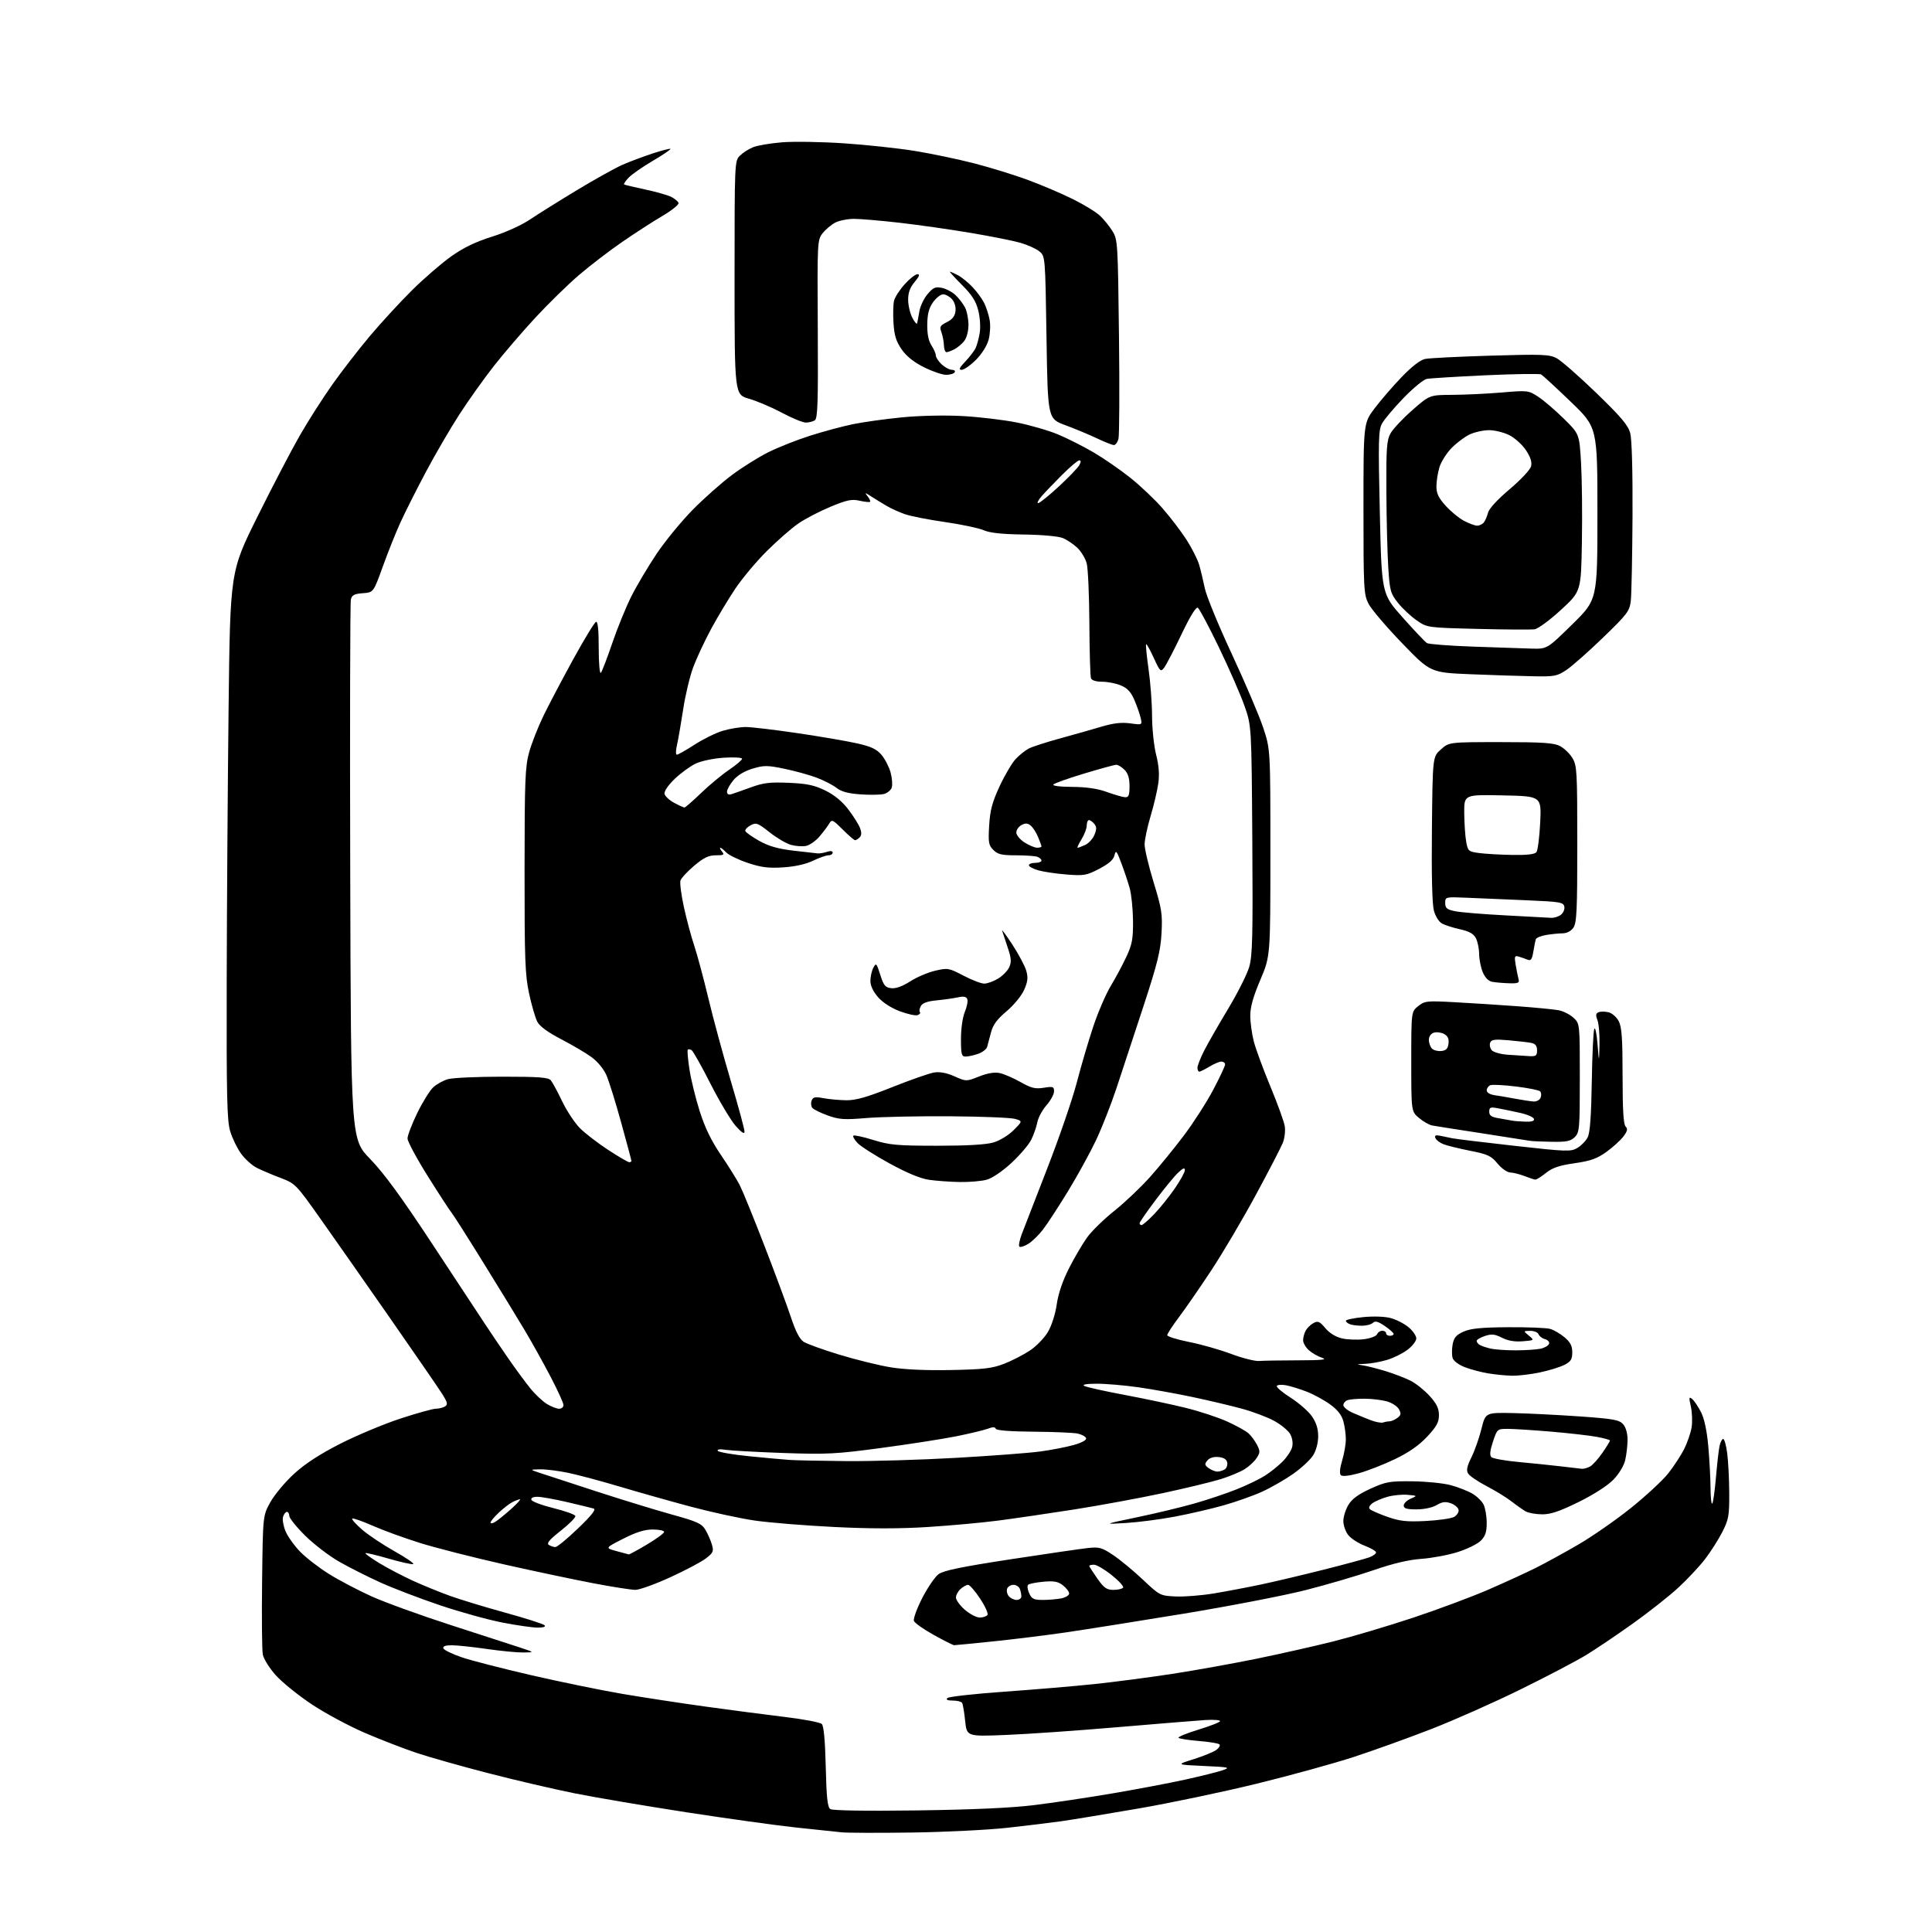 <?xml version="1.0" encoding="UTF-8" standalone="no"?>
<svg 
  version="1.1" 
  xmlns="http://www.w3.org/2000/svg" 
  xmlns:xlink="http://www.w3.org/1999/xlink" 
  xmlns:svg="http://www.w3.org/2000/svg"
  xmlns:rdf="http://www.w3.org/1999/02/22-rdf-syntax-ns#"
  xmlns:cc="http://creativecommons.org/ns#"
  xmlns:dc="http://purl.org/dc/elements/1.1/"
  viewBox="0 0 768 768"
  width="768"
  height="768"
>
<style>svg {background-color: white; }</style>"
<path stroke="none" fill="black" fill-rule="evenodd" d="M362.50,728.46C349.30,728.64 336.70,728.61 334.50,728.37C332.30,728.14 324.20,727.28 316.50,726.47C308.80,725.65 289.23,722.93 273.00,720.43C256.77,717.93 236.75,714.54 228.50,712.89C220.25,711.24 204.72,707.62 194.00,704.84C183.28,702.07 170.45,698.44 165.51,696.78C160.57,695.13 151.36,691.56 145.05,688.85C138.74,686.14 129.23,681.03 123.90,677.48C118.58,673.94 112.16,668.75 109.64,665.95C107.10,663.12 104.80,659.44 104.47,657.68C104.14,655.93 104.01,642.80 104.19,628.50C104.50,602.50 104.50,602.50 107.47,597.14C109.10,594.19 113.33,589.13 116.85,585.90C121.23,581.88 127.04,578.10 135.19,573.94C141.76,570.60 152.51,566.09 159.09,563.93C165.67,561.77 172.06,559.99 173.28,559.98C174.50,559.98 176.15,559.56 176.94,559.06C178.14,558.30 177.88,557.38 175.44,553.59C173.82,551.09 164.62,537.73 155.00,523.91C145.38,510.10 133.00,492.43 127.50,484.65C117.65,470.72 117.41,470.48 111.50,468.23C108.20,466.98 103.96,465.18 102.08,464.23C100.19,463.28 97.38,460.74 95.82,458.59C94.26,456.43 92.31,452.41 91.49,449.65C90.24,445.45 90.02,435.76 90.12,390.07C90.19,360.06 90.52,311.14 90.87,281.36C91.50,227.21 91.50,227.21 102.35,205.36C108.32,193.34 115.92,178.78 119.24,173.00C122.56,167.22 128.36,158.15 132.12,152.84C135.88,147.53 142.59,138.86 147.03,133.58C151.48,128.30 159.02,120.10 163.80,115.36C168.59,110.63 175.62,104.55 179.44,101.85C184.30,98.42 189.16,96.08 195.61,94.07C200.98,92.39 207.28,89.54 210.67,87.26C213.88,85.10 222.31,79.83 229.41,75.54C236.51,71.26 244.61,66.75 247.41,65.52C250.21,64.29 255.57,62.28 259.31,61.04C263.06,59.81 266.30,58.97 266.52,59.18C266.73,59.40 263.56,61.54 259.47,63.95C255.38,66.36 251.05,69.38 249.85,70.66C248.64,71.94 247.85,73.14 248.08,73.32C248.31,73.49 252.00,74.38 256.27,75.28C260.55,76.18 265.24,77.50 266.70,78.21C268.16,78.92 269.52,80.03 269.73,80.67C269.94,81.32 267.05,83.65 263.31,85.85C259.56,88.05 252.37,92.70 247.32,96.18C242.27,99.65 234.50,105.61 230.07,109.41C225.63,113.22 217.81,120.87 212.69,126.41C207.57,131.96 200.20,140.55 196.31,145.50C192.43,150.45 186.29,159.07 182.67,164.65C179.05,170.24 173.02,180.59 169.27,187.65C165.51,194.72 160.96,203.77 159.14,207.76C157.32,211.75 154.18,219.63 152.15,225.26C148.46,235.50 148.46,235.50 144.23,235.81C140.85,236.05 139.90,236.55 139.47,238.31C139.18,239.51 139.06,288.28 139.22,346.67C139.50,452.84 139.50,452.84 147.11,460.67C152.56,466.29 159.46,475.70 171.51,494.00C180.74,508.02 190.23,522.42 192.59,526.00C194.94,529.58 199.21,535.88 202.06,540.00C204.91,544.12 208.84,549.46 210.78,551.86C212.72,554.26 215.71,557.07 217.41,558.11C219.11,559.14 221.29,559.99 222.25,560.00C223.21,560.00 224.00,559.35 224.00,558.55C224.00,557.75 221.70,552.69 218.88,547.30C216.06,541.91 211.48,533.67 208.70,529.00C205.92,524.33 198.49,512.17 192.18,502.00C185.88,491.82 180.16,482.82 179.46,482.00C178.76,481.18 174.54,474.70 170.09,467.61C165.64,460.52 162.00,453.75 162.00,452.56C162.00,451.37 163.74,446.82 165.87,442.45C168.00,438.08 170.85,433.48 172.21,432.23C173.57,430.98 176.21,429.51 178.08,428.98C179.96,428.44 189.65,428.00 199.62,428.00C214.26,428.00 217.99,428.28 218.96,429.45C219.63,430.25 221.66,434.02 223.48,437.81C225.30,441.61 228.48,446.41 230.55,448.48C232.62,450.55 237.67,454.44 241.78,457.12C245.89,459.80 249.65,462.00 250.13,462.00C250.61,462.00 251.00,461.77 251.00,461.50C251.00,461.22 249.17,454.36 246.93,446.25C244.70,438.14 242.04,429.62 241.02,427.32C239.95,424.89 237.47,421.91 235.10,420.19C232.86,418.56 227.42,415.36 223.01,413.07C217.72,410.31 214.51,407.96 213.57,406.13C212.78,404.60 211.32,399.56 210.32,394.93C208.73,387.55 208.50,381.44 208.52,346.00C208.54,310.04 208.75,304.77 210.35,299.00C211.35,295.43 213.91,288.90 216.05,284.50C218.19,280.10 223.52,269.99 227.89,262.03C232.26,254.07 236.33,247.39 236.92,247.19C237.65,246.95 238.00,250.34 238.00,257.62C238.00,263.60 238.38,267.98 238.85,267.45C239.32,266.93 241.36,261.61 243.39,255.64C245.42,249.67 248.83,241.32 250.95,237.09C253.08,232.86 257.59,225.27 260.96,220.22C264.34,215.17 270.79,207.30 275.30,202.71C279.81,198.12 286.88,191.86 291.00,188.79C295.12,185.72 301.65,181.64 305.50,179.73C309.35,177.81 316.77,174.88 322.00,173.21C327.23,171.54 334.88,169.48 339.00,168.63C343.12,167.78 351.90,166.56 358.50,165.91C365.53,165.22 375.47,165.00 382.50,165.38C389.10,165.73 398.85,166.89 404.17,167.94C409.50,169.00 416.92,171.15 420.67,172.73C424.43,174.31 430.75,177.51 434.71,179.83C438.68,182.15 445.21,186.65 449.22,189.84C453.23,193.03 459.04,198.53 462.13,202.07C465.23,205.61 469.51,211.23 471.66,214.56C473.80,217.89 476.07,222.39 476.70,224.56C477.33,226.73 478.33,230.93 478.94,233.89C479.54,236.86 484.34,248.54 489.61,259.86C494.87,271.17 500.49,284.33 502.09,289.11C505.00,297.80 505.00,297.80 505.00,338.95C505.00,380.10 505.00,380.10 501.00,389.50C498.18,396.13 497.00,400.32 497.00,403.74C497.00,406.40 497.64,411.04 498.42,414.04C499.20,417.04 502.18,425.12 505.04,432.00C507.90,438.88 510.46,445.97 510.73,447.77C511.00,449.57 510.65,452.50 509.95,454.27C509.24,456.05 504.41,465.38 499.21,475.00C494.01,484.62 486.04,498.12 481.50,505.00C476.96,511.88 471.16,520.26 468.62,523.64C466.08,527.01 464.00,530.21 464.00,530.75C464.00,531.29 467.90,532.50 472.66,533.45C477.43,534.39 484.97,536.53 489.41,538.21C493.86,539.88 498.85,541.14 500.50,541.01C502.15,540.88 509.12,540.76 516.00,540.75C525.61,540.73 527.81,540.49 525.50,539.73C523.85,539.19 521.49,537.82 520.25,536.70C519.01,535.57 518.00,533.80 518.00,532.76C518.00,531.72 518.46,530.01 519.02,528.96C519.59,527.91 520.98,526.55 522.13,525.93C523.91,524.98 524.58,525.27 526.85,527.97C528.52,529.95 530.98,531.46 533.50,532.04C535.70,532.54 539.61,532.68 542.19,532.36C544.79,532.03 547.12,531.14 547.41,530.38C547.70,529.62 548.63,529.00 549.47,529.00C550.31,529.00 551.00,529.45 551.00,530.00C551.00,530.55 551.67,531.00 552.50,531.00C553.33,531.00 554.00,530.66 553.99,530.25C553.99,529.84 552.40,528.42 550.45,527.09C547.77,525.27 546.63,524.97 545.76,525.84C545.12,526.48 543.15,527.00 541.38,527.00C539.61,527.00 537.45,526.73 536.58,526.39C535.71,526.06 535.00,525.44 535.00,525.02C535.00,524.60 538.12,523.95 541.94,523.57C546.07,523.17 550.51,523.33 552.89,523.97C555.10,524.57 558.28,526.21 559.95,527.62C561.63,529.02 563.00,531.01 563.00,532.04C563.00,533.06 561.45,535.08 559.55,536.53C557.64,537.98 553.97,539.81 551.39,540.58C548.80,541.36 544.84,542.07 542.59,542.15C539.24,542.27 539.04,542.37 541.50,542.71C543.15,542.94 547.29,543.98 550.69,545.01C554.09,546.05 558.62,547.79 560.76,548.88C562.89,549.96 566.29,552.69 568.32,554.93C571.10,558.01 572.00,559.87 572.00,562.55C572.00,565.38 571.07,567.08 567.30,571.11C564.08,574.55 560.06,577.36 554.55,580.01C550.12,582.14 543.67,584.67 540.22,585.62C536.29,586.70 533.59,586.99 533.00,586.40C532.41,585.81 532.61,583.63 533.53,580.57C534.34,577.88 535.00,574.07 534.99,572.09C534.99,570.12 534.54,566.89 533.99,564.92C533.31,562.45 531.65,560.37 528.65,558.21C526.25,556.49 522.09,554.23 519.40,553.19C516.70,552.15 513.05,551.02 511.29,550.68C509.52,550.34 507.84,550.45 507.55,550.92C507.26,551.39 509.72,553.49 513.02,555.59C516.32,557.69 520.14,561.03 521.51,563.01C523.23,565.49 524.00,567.95 524.00,570.94C524.00,573.51 523.19,576.57 522.01,578.48C520.92,580.24 517.32,583.59 514.02,585.91C510.71,588.22 505.16,591.41 501.67,592.99C498.19,594.58 491.32,597.00 486.42,598.39C481.51,599.78 472.77,601.80 467.00,602.89C461.23,603.98 452.45,605.12 447.50,605.42C438.50,605.96 438.50,605.96 452.08,603.12C459.55,601.56 469.87,599.08 475.01,597.60C480.15,596.13 487.62,593.62 491.60,592.02C495.59,590.43 500.60,588.01 502.75,586.66C504.89,585.30 508.08,582.77 509.83,581.02C511.57,579.27 513.29,576.67 513.65,575.24C514.05,573.68 513.73,571.61 512.87,570.07C512.08,568.66 509.20,566.28 506.47,564.80C503.74,563.31 497.90,561.12 493.50,559.93C489.10,558.74 480.33,556.67 474.00,555.33C467.68,553.99 458.00,552.25 452.50,551.46C447.00,550.68 439.57,550.04 436.00,550.05C431.87,550.06 430.05,550.37 431.00,550.92C431.82,551.39 439.02,553.00 447.00,554.49C454.98,555.99 465.95,558.31 471.39,559.66C476.82,561.00 484.23,563.44 487.84,565.08C491.45,566.72 495.26,568.83 496.31,569.78C497.35,570.72 498.86,572.77 499.67,574.32C500.97,576.84 500.95,577.43 499.51,579.62C498.62,580.98 496.45,582.98 494.70,584.06C492.94,585.15 488.68,586.91 485.24,587.99C481.80,589.06 471.50,591.55 462.35,593.52C453.20,595.48 437.34,598.41 427.11,600.02C416.87,601.62 403.22,603.62 396.77,604.46C390.31,605.30 377.73,606.45 368.80,607.01C357.62,607.72 346.03,607.72 331.54,607.00C319.97,606.43 305.77,605.27 300.00,604.44C294.23,603.60 282.75,601.11 274.50,598.90C266.25,596.69 253.57,593.11 246.32,590.94C239.07,588.78 229.93,586.33 226.01,585.50C222.08,584.68 216.99,584.04 214.68,584.08C210.50,584.16 210.50,584.16 215.00,585.64C217.47,586.45 227.60,589.76 237.50,592.99C247.40,596.21 260.73,600.29 267.11,602.06C277.27,604.87 278.94,605.64 280.45,608.18C281.39,609.78 282.55,612.42 283.01,614.05C283.77,616.68 283.50,617.28 280.54,619.54C278.71,620.93 272.33,624.30 266.36,627.03C260.39,629.75 254.19,631.99 252.60,631.99C251.00,632.00 243.57,630.84 236.10,629.42C228.62,628.00 212.60,624.62 200.50,621.90C188.40,619.17 173.38,615.35 167.12,613.40C160.86,611.45 152.32,608.34 148.14,606.50C143.95,604.65 140.30,603.38 140.01,603.67C139.73,603.96 141.52,605.95 143.99,608.09C146.46,610.23 152.27,614.10 156.89,616.69C161.51,619.28 164.82,621.56 164.24,621.75C163.66,621.95 159.24,620.96 154.42,619.56C149.60,618.16 145.48,617.19 145.27,617.40C145.06,617.61 147.56,619.41 150.84,621.40C154.12,623.39 160.12,626.53 164.17,628.38C168.23,630.23 174.86,632.94 178.90,634.39C182.94,635.85 192.82,638.85 200.87,641.07C208.91,643.28 215.92,645.52 216.44,646.04C217.05,646.65 216.07,647.00 213.75,647.00C211.74,647.00 205.46,646.11 199.80,645.01C194.13,643.92 182.97,640.83 175.00,638.15C167.02,635.46 156.33,631.38 151.23,629.07C146.13,626.76 138.71,623.01 134.73,620.74C130.75,618.46 124.69,613.80 121.25,610.39C117.81,606.98 115.00,603.47 115.00,602.59C115.00,601.72 114.58,601.00 114.07,601.00C113.55,601.00 112.86,601.87 112.52,602.93C112.19,603.99 112.63,606.57 113.50,608.68C114.38,610.78 116.99,614.44 119.30,616.82C121.61,619.19 126.75,623.17 130.72,625.65C134.69,628.14 142.34,632.16 147.72,634.59C153.10,637.01 167.40,642.19 179.50,646.09C191.60,649.99 203.97,654.00 207.00,655.01C212.50,656.84 212.50,656.84 208.00,656.89C205.53,656.92 199.00,656.28 193.50,655.49C188.00,654.69 181.78,654.03 179.67,654.02C177.07,654.01 175.97,654.40 176.24,655.23C176.47,655.91 179.77,657.52 183.58,658.81C187.38,660.10 199.95,663.33 211.50,665.99C223.05,668.64 239.25,671.96 247.50,673.36C255.75,674.76 270.60,677.03 280.50,678.40C290.40,679.77 304.57,681.62 312.00,682.52C319.43,683.41 326.03,684.67 326.68,685.32C327.46,686.10 328.00,691.94 328.25,702.33C328.54,714.64 328.95,718.37 330.06,719.13C330.96,719.73 343.97,719.94 364.50,719.67C386.61,719.37 401.96,718.68 411.00,717.57C418.43,716.66 432.38,714.58 442.00,712.94C451.62,711.31 464.68,708.84 471.00,707.45C477.32,706.06 484.07,704.38 486.00,703.71C489.24,702.59 488.69,702.46 478.50,702.00C467.50,701.50 467.50,701.50 474.50,699.30C478.35,698.08 482.40,696.43 483.50,695.63C484.60,694.82 485.16,693.83 484.75,693.42C484.34,693.01 480.66,692.40 476.57,692.07C472.47,691.73 468.83,691.17 468.48,690.81C468.13,690.46 471.70,688.99 476.42,687.55C481.14,686.11 485.00,684.59 485.00,684.16C485.00,683.73 482.41,683.54 479.25,683.73C476.09,683.93 460.45,685.20 444.50,686.56C428.55,687.93 408.48,689.33 399.91,689.67C384.32,690.30 384.32,690.30 383.66,684.07C383.31,680.64 382.76,677.42 382.45,676.91C382.14,676.41 380.47,676.00 378.74,676.00C376.65,676.00 375.93,675.67 376.60,675.00C377.14,674.46 387.25,673.32 399.05,672.49C410.85,671.65 427.02,670.29 435.00,669.45C442.98,668.61 456.93,666.78 466.00,665.39C475.07,663.99 490.15,661.28 499.50,659.37C508.85,657.45 522.61,654.35 530.09,652.47C537.56,650.59 551.77,646.37 561.68,643.08C571.58,639.79 585.04,634.77 591.59,631.93C598.14,629.08 606.65,625.18 610.50,623.26C614.35,621.33 622.00,617.14 627.50,613.93C633.00,610.73 642.37,604.21 648.32,599.44C654.26,594.67 660.94,588.49 663.15,585.70C665.35,582.90 668.19,578.57 669.46,576.06C670.72,573.55 672.06,569.68 672.43,567.46C672.80,565.24 672.67,561.51 672.15,559.17C671.32,555.47 671.39,555.07 672.67,556.14C673.48,556.81 675.06,559.16 676.18,561.35C677.50,563.95 678.51,568.69 679.07,574.92C679.54,580.19 679.94,587.61 679.96,591.42C679.98,595.22 680.29,598.04 680.65,597.69C681.00,597.33 681.66,592.66 682.12,587.30C682.57,581.95 683.21,576.31 683.55,574.78C683.88,573.25 684.54,572.00 685.01,572.00C685.47,572.00 686.19,574.59 686.60,577.75C687.01,580.91 687.37,588.00 687.40,593.50C687.44,602.53 687.17,604.03 684.64,609.00C683.10,612.02 680.00,616.90 677.74,619.83C675.48,622.76 670.68,627.87 667.07,631.20C663.46,634.52 655.33,640.93 649.00,645.44C642.67,649.95 634.35,655.56 630.50,657.91C626.65,660.26 614.95,666.39 604.50,671.54C594.05,676.68 578.08,683.78 569.00,687.31C559.92,690.84 546.06,695.83 538.20,698.40C530.33,700.97 513.01,705.75 499.70,709.01C486.39,712.28 465.15,716.74 452.50,718.92C439.85,721.10 426.12,723.37 422.00,723.95C417.88,724.54 408.20,725.71 400.50,726.57C392.80,727.42 375.70,728.27 362.50,728.46zM379.28,653.99C378.85,653.98 375.21,652.15 371.19,649.92C367.18,647.69 363.62,645.18 363.30,644.35C362.98,643.51 364.47,639.41 366.61,635.24C368.75,631.07 371.67,626.80 373.10,625.75C375.05,624.31 382.19,622.84 401.60,619.86C415.85,617.68 429.75,615.65 432.50,615.36C436.96,614.88 438.03,615.18 442.49,618.16C445.24,620.00 450.55,624.39 454.29,627.91C460.99,634.24 461.18,634.33 467.30,634.62C470.71,634.78 477.55,634.24 482.50,633.42C487.45,632.60 495.77,631.02 501.00,629.92C506.23,628.82 517.54,626.15 526.14,623.98C534.75,621.81 542.96,619.59 544.39,619.04C545.83,618.50 547.00,617.63 547.00,617.11C547.00,616.59 544.95,615.38 542.45,614.43C539.95,613.47 537.02,611.57 535.95,610.21C534.88,608.85 534.00,606.33 534.00,604.62C534.01,602.90 534.92,600.00 536.04,598.17C537.47,595.81 540.02,593.96 544.78,591.79C550.93,588.99 552.35,588.74 561.50,588.84C567.00,588.91 573.86,589.60 576.75,590.39C579.64,591.18 583.47,592.67 585.25,593.72C587.04,594.76 589.05,596.71 589.73,598.05C590.41,599.40 590.98,602.66 590.99,605.30C591.00,609.02 590.47,610.62 588.62,612.47C587.32,613.77 583.15,615.81 579.37,616.99C575.59,618.18 569.12,619.38 565.00,619.67C559.95,620.03 553.75,621.49 546.00,624.17C539.67,626.36 527.52,629.92 519.00,632.09C510.48,634.26 488.65,638.48 470.50,641.47C452.35,644.45 431.20,647.81 423.50,648.93C415.80,650.05 402.88,651.65 394.78,652.48C386.68,653.32 379.71,653.99 379.28,653.99zM389.48,643.00C390.80,643.00 392.18,642.52 392.54,641.94C392.90,641.35 391.57,638.43 389.59,635.44C387.60,632.45 385.46,630.00 384.82,630.00C384.18,630.00 382.83,630.74 381.83,631.65C380.82,632.57 380.00,634.09 380.00,635.05C380.00,636.01 381.59,638.19 383.53,639.90C385.48,641.60 388.15,643.00 389.48,643.00zM404.12,636.00C405.16,636.00 406.00,635.36 406.00,634.58C406.00,633.80 405.73,632.45 405.39,631.58C405.06,630.71 403.92,630.00 402.86,630.00C401.80,630.00 400.68,630.68 400.36,631.51C400.04,632.34 400.33,633.69 401.01,634.51C401.69,635.33 403.09,636.00 404.12,636.00zM414.54,636.00C416.85,636.00 420.16,635.72 421.88,635.38C423.59,635.03 425.00,634.16 425.00,633.45C425.00,632.73 423.90,631.28 422.55,630.21C420.60,628.68 419.00,628.38 414.80,628.76C411.88,629.02 409.14,629.56 408.70,629.97C408.26,630.37 408.45,631.89 409.11,633.35C410.14,635.61 410.95,636.00 414.54,636.00zM442.63,632.00C444.42,632.00 446.14,631.59 446.45,631.09C446.76,630.59 444.70,628.34 441.87,626.09C439.05,623.84 435.90,622.00 434.87,622.00C433.84,622.00 433.00,622.21 433.00,622.47C433.00,622.73 434.44,624.98 436.19,627.47C438.86,631.26 439.92,632.00 442.63,632.00zM249.94,617.90C250.18,617.96 253.45,616.18 257.19,613.96C260.94,611.73 264.00,609.48 264.00,608.96C264.00,608.43 261.96,608.00 259.48,608.00C256.24,608.00 252.89,609.05 247.73,611.67C240.50,615.35 240.50,615.35 245.00,616.57C247.47,617.25 249.70,617.85 249.94,617.90zM220.77,614.98C221.47,614.99 225.52,611.66 229.77,607.57C235.14,602.42 237.04,600.01 236.00,599.68C235.18,599.43 230.43,598.27 225.45,597.11C220.48,595.95 215.15,595.00 213.62,595.00C211.88,595.00 210.99,595.46 211.24,596.21C211.46,596.88 215.40,598.36 220.00,599.50C224.60,600.64 228.51,602.04 228.71,602.62C228.90,603.19 226.30,605.82 222.94,608.47C218.44,612.00 217.18,613.50 218.16,614.12C218.90,614.59 220.07,614.98 220.77,614.98zM196.75,605.04C197.71,604.48 200.53,602.21 203.00,600.01C205.47,597.81 207.13,596.00 206.68,596.00C206.24,596.00 204.89,596.50 203.68,597.12C202.48,597.74 200.04,599.62 198.25,601.32C196.46,603.01 195.00,604.77 195.00,605.23C195.00,605.69 195.79,605.61 196.75,605.04zM566.66,604.62C571.69,604.37 576.78,603.65 577.97,603.02C579.15,602.38 579.98,601.12 579.80,600.20C579.62,599.29 578.24,598.10 576.72,597.57C574.60,596.82 573.28,596.99 571.07,598.30C569.37,599.30 566.10,600.00 563.10,600.00C559.20,600.00 558.00,599.64 558.00,598.48C558.00,597.64 559.24,596.42 560.75,595.76C563.50,594.58 563.50,594.58 559.55,594.22C557.37,594.02 553.77,594.37 551.55,595.00C549.32,595.62 546.62,596.78 545.55,597.57C544.34,598.47 543.97,599.35 544.55,599.92C545.07,600.43 548.20,601.79 551.50,602.96C556.45,604.70 559.10,604.99 566.66,604.62zM613.01,601.97C610.53,601.95 607.60,601.43 606.50,600.81C605.40,600.19 602.88,598.42 600.89,596.87C598.91,595.32 594.45,592.58 590.99,590.78C587.53,588.98 584.22,586.73 583.63,585.79C582.81,584.48 583.12,582.96 584.92,579.29C586.22,576.66 588.01,571.58 588.90,568.00C590.51,561.50 590.51,561.50 601.51,561.72C607.55,561.85 619.48,562.45 628.00,563.05C641.55,564.01 643.72,564.41 645.25,566.19C646.32,567.43 646.99,569.83 646.98,572.36C646.96,574.64 646.55,578.25 646.05,580.38C645.52,582.68 643.59,585.87 641.33,588.21C639.03,590.58 633.51,594.13 627.51,597.08C619.93,600.81 616.42,601.99 613.01,601.97zM483.94,584.98C484.80,584.98 486.11,584.58 486.85,584.11C487.59,583.64 488.04,582.41 487.84,581.38C487.60,580.11 486.48,579.40 484.41,579.20C482.46,579.01 480.82,579.51 479.95,580.56C478.76,581.99 478.84,582.41 480.48,583.61C481.53,584.37 483.08,584.99 483.94,584.98zM628.82,583.87C629.54,583.94 630.98,583.54 632.03,582.99C633.07,582.43 635.29,579.98 636.96,577.55C638.63,575.13 640.00,572.92 640.00,572.64C640.00,572.37 637.64,571.70 634.75,571.17C631.86,570.63 623.65,569.70 616.50,569.09C609.35,568.49 601.62,567.99 599.33,568.00C595.21,568.00 595.14,568.06 593.47,573.09C592.30,576.61 592.10,578.50 592.82,579.22C593.39,579.79 598.28,580.67 603.68,581.17C609.08,581.67 616.65,582.45 620.50,582.90C624.35,583.36 628.09,583.79 628.82,583.87zM336.50,580.81C346.40,580.90 365.98,580.32 380.00,579.52C394.02,578.73 409.10,577.59 413.50,576.99C417.90,576.40 423.89,575.23 426.82,574.41C430.04,573.50 431.98,572.43 431.73,571.70C431.51,571.04 430.02,570.22 428.42,569.87C426.81,569.52 418.90,569.18 410.83,569.12C401.47,569.04 396.04,568.62 395.81,567.94C395.56,567.19 394.64,567.19 392.70,567.93C391.18,568.50 385.56,569.85 380.22,570.93C374.87,572.00 361.50,574.09 350.50,575.56C332.35,578.00 328.75,578.19 311.50,577.59C301.05,577.22 290.75,576.66 288.61,576.34C286.21,575.97 284.96,576.12 285.33,576.72C285.66,577.26 291.23,578.22 297.71,578.87C304.20,579.52 311.52,580.19 314.00,580.35C316.48,580.52 326.60,580.72 336.50,580.81zM549.83,565.46C550.56,565.21 551.72,565.00 552.39,565.00C553.07,565.00 554.44,564.40 555.44,563.67C556.93,562.58 557.05,561.96 556.11,560.21C555.49,559.04 553.29,557.62 551.24,557.05C549.18,556.48 545.17,556.01 542.33,556.01C539.49,556.00 536.45,556.27 535.58,556.61C534.71,556.94 534.00,557.83 534.00,558.59C534.00,559.35 535.69,560.71 537.75,561.62C539.81,562.52 543.08,563.86 545.00,564.59C546.92,565.32 549.10,565.71 549.83,565.46zM601.00,546.87C598.52,546.81 594.26,546.39 591.53,545.93C588.79,545.48 584.65,544.38 582.33,543.49C579.88,542.55 577.82,541.02 577.45,539.85C577.10,538.74 577.10,536.29 577.45,534.41C577.96,531.70 578.86,530.65 581.80,529.34C584.62,528.08 588.81,527.67 599.50,527.59C607.20,527.54 614.70,527.84 616.17,528.25C617.64,528.66 620.23,530.16 621.92,531.59C624.24,533.54 625.00,535.01 625.00,537.56C625.00,540.33 624.44,541.24 621.91,542.54C620.22,543.42 615.83,544.78 612.16,545.55C608.50,546.33 603.48,546.92 601.00,546.87zM378.00,544.61C391.04,544.36 394.39,543.96 399.11,542.14C402.19,540.94 406.81,538.57 409.38,536.87C411.94,535.17 415.19,531.83 416.59,529.44C418.06,526.93 419.53,522.31 420.07,518.52C420.67,514.30 422.39,509.21 424.91,504.23C427.07,499.98 430.33,494.42 432.16,491.88C434.00,489.34 438.88,484.58 443.00,481.30C447.12,478.02 453.52,471.95 457.20,467.82C460.89,463.69 466.99,456.20 470.77,451.17C474.54,446.14 479.74,438.03 482.31,433.14C484.89,428.26 487.00,423.75 487.00,423.13C487.00,422.51 486.34,422.00 485.52,422.00C484.71,422.00 482.57,422.90 480.77,424.00C478.97,425.09 477.16,425.99 476.75,426.00C476.34,426.00 476.00,425.31 476.00,424.47C476.00,423.62 477.18,420.60 478.63,417.74C480.08,414.88 484.36,407.40 488.15,401.11C491.94,394.82 495.73,387.29 496.58,384.39C497.88,379.90 498.07,372.22 497.81,333.80C497.50,288.50 497.50,288.50 494.68,280.53C493.14,276.15 488.59,265.76 484.58,257.43C480.57,249.11 476.78,241.98 476.16,241.60C475.44,241.15 473.09,244.97 469.64,252.20C466.67,258.42 463.58,264.36 462.77,265.41C461.38,267.21 461.14,266.98 458.63,261.51C457.17,258.31 455.80,255.88 455.60,256.10C455.39,256.32 455.83,260.77 456.57,266.00C457.32,271.23 457.95,279.63 457.96,284.67C457.98,289.71 458.71,296.62 459.58,300.01C460.66,304.23 460.94,307.81 460.45,311.34C460.06,314.18 458.68,320.07 457.37,324.43C456.07,328.79 455.00,333.85 455.00,335.69C455.00,337.52 456.62,344.30 458.59,350.76C461.83,361.33 462.14,363.34 461.72,371.00C461.34,378.02 460.09,383.06 454.54,400.00C450.84,411.27 446.03,425.90 443.84,432.50C441.65,439.10 437.93,448.55 435.57,453.50C433.21,458.45 428.26,467.45 424.57,473.49C420.88,479.54 416.43,486.36 414.68,488.66C412.93,490.95 410.23,493.59 408.68,494.51C407.13,495.44 405.57,495.90 405.21,495.54C404.85,495.18 405.27,493.00 406.13,490.69C407.00,488.39 411.57,476.58 416.30,464.46C421.02,452.33 426.29,437.03 428.00,430.46C429.71,423.88 432.67,413.81 434.58,408.09C436.49,402.36 439.62,395.10 441.53,391.95C443.44,388.80 446.23,383.59 447.74,380.36C450.06,375.36 450.45,373.25 450.39,366.00C450.35,361.32 449.75,355.48 449.06,353.02C448.36,350.55 446.86,346.05 445.71,343.02C443.87,338.13 443.56,337.79 443.03,340.00C442.62,341.74 440.79,343.36 436.97,345.36C431.93,347.99 430.91,348.17 424.00,347.63C419.88,347.31 414.81,346.56 412.75,345.97C410.69,345.39 409.00,344.48 409.00,343.95C409.00,343.43 410.12,343.00 411.50,343.00C412.88,343.00 414.00,342.60 414.00,342.11C414.00,341.62 413.29,340.94 412.42,340.61C411.55,340.27 407.72,340.00 403.92,340.00C398.20,340.00 396.63,339.63 394.88,337.88C392.99,335.99 392.81,334.92 393.21,328.13C393.58,322.04 394.42,318.89 397.38,312.50C399.43,308.11 402.31,303.23 403.80,301.66C405.28,300.10 407.62,298.24 409.00,297.53C410.38,296.82 416.00,295.00 421.50,293.50C427.00,291.99 434.43,289.89 438.00,288.82C442.63,287.45 445.88,287.08 449.29,287.55C454.09,288.20 454.09,288.20 453.42,285.35C453.06,283.78 451.93,280.57 450.92,278.22C449.57,275.07 448.15,273.54 445.57,272.47C443.64,271.66 440.30,271.00 438.14,271.00C435.72,271.00 434.01,270.47 433.68,269.62C433.39,268.86 433.10,259.07 433.04,247.87C432.98,236.67 432.51,225.90 431.98,223.95C431.46,222.00 429.79,219.22 428.27,217.77C426.74,216.31 424.15,214.57 422.50,213.89C420.76,213.17 414.26,212.58 407.00,212.48C398.24,212.36 393.45,211.84 391.00,210.76C389.07,209.92 382.15,208.46 375.62,207.52C369.09,206.59 361.90,205.17 359.64,204.37C357.39,203.58 354.14,202.10 352.43,201.09C350.73,200.09 348.02,198.42 346.41,197.40C343.78,195.71 343.63,195.70 344.89,197.29C345.66,198.26 346.10,199.24 345.86,199.47C345.63,199.70 343.76,199.51 341.70,199.04C338.56,198.34 336.68,198.73 330.12,201.45C325.82,203.24 320.09,206.22 317.40,208.07C314.70,209.92 309.08,214.83 304.91,218.97C300.73,223.11 295.06,229.88 292.30,234.00C289.54,238.12 285.21,245.32 282.69,250.00C280.16,254.68 276.98,261.47 275.61,265.11C274.24,268.74 272.41,276.39 271.55,282.11C270.68,287.82 269.57,294.19 269.09,296.25C268.60,298.33 268.59,300.00 269.07,300.00C269.55,300.00 272.73,298.19 276.14,295.99C279.56,293.78 284.60,291.30 287.36,290.49C290.11,289.67 294.19,289.00 296.43,289.00C298.67,289.00 307.96,290.10 317.07,291.45C326.19,292.79 336.86,294.63 340.80,295.52C346.38,296.79 348.50,297.80 350.45,300.12C351.82,301.75 353.43,304.89 354.03,307.09C354.62,309.30 354.83,311.98 354.49,313.05C354.14,314.12 352.74,315.28 351.35,315.63C349.97,315.97 345.76,316.04 342.00,315.77C337.12,315.42 334.41,314.68 332.50,313.18C331.03,312.03 327.47,310.20 324.57,309.11C321.68,308.03 315.93,306.45 311.78,305.59C305.05,304.20 303.71,304.19 299.20,305.53C296.01,306.48 293.20,308.16 291.58,310.09C290.16,311.78 289.00,313.85 289.00,314.69C289.00,315.69 289.61,316.05 290.75,315.70C291.71,315.41 295.20,314.19 298.50,312.98C303.46,311.17 306.07,310.86 313.56,311.18C320.82,311.50 323.69,312.10 328.07,314.24C331.68,316.01 334.77,318.55 337.20,321.74C339.23,324.39 341.33,327.73 341.87,329.16C342.55,330.96 342.51,332.09 341.73,332.87C341.11,333.49 340.29,334.00 339.92,334.00C339.54,334.00 337.32,332.09 334.98,329.75C331.01,325.79 330.65,325.63 329.61,327.40C329.00,328.45 327.26,330.76 325.75,332.54C324.24,334.31 321.82,335.99 320.37,336.27C318.93,336.54 316.25,336.36 314.42,335.85C312.59,335.35 308.77,333.10 305.94,330.86C301.22,327.13 300.57,326.89 298.37,328.07C297.04,328.78 296.10,329.80 296.28,330.34C296.46,330.88 298.92,332.63 301.74,334.22C305.46,336.32 309.16,337.40 315.19,338.12C319.76,338.67 324.18,339.17 325.00,339.24C325.82,339.31 327.51,339.03 328.75,338.61C330.15,338.15 331.00,338.27 331.00,338.93C331.00,339.52 330.24,340.00 329.32,340.00C328.39,340.00 325.62,340.97 323.17,342.16C320.34,343.53 316.02,344.49 311.35,344.79C305.47,345.17 302.62,344.81 297.24,343.01C293.53,341.77 289.69,339.91 288.71,338.88C287.73,337.84 286.66,337.00 286.34,337.00C286.02,337.00 286.32,337.68 287.00,338.50C288.07,339.79 287.72,340.00 284.55,340.00C281.68,340.00 279.77,340.92 275.95,344.14C273.26,346.41 270.80,349.06 270.49,350.03C270.19,350.99 270.81,355.77 271.87,360.64C272.94,365.51 274.78,372.37 275.96,375.89C277.14,379.40 279.68,388.85 281.60,396.89C283.52,404.92 287.55,419.76 290.55,429.86C293.55,439.96 295.98,448.96 295.96,449.86C295.93,450.96 294.77,450.20 292.43,447.55C290.52,445.38 286.03,437.87 282.46,430.86C278.90,423.84 275.51,417.81 274.92,417.45C274.34,417.09 273.66,417.01 273.40,417.26C273.15,417.52 273.45,421.05 274.07,425.11C274.69,429.18 276.54,436.69 278.17,441.81C280.23,448.29 282.78,453.53 286.56,459.09C289.55,463.48 292.93,468.91 294.08,471.15C295.22,473.40 299.66,484.29 303.94,495.37C308.22,506.44 312.94,519.18 314.42,523.67C316.23,529.16 317.87,532.34 319.42,533.36C320.69,534.19 327.08,536.50 333.61,538.49C340.15,540.49 349.32,542.75 354.00,543.52C359.49,544.42 367.99,544.81 378.00,544.61zM602.50,536.78C606.35,536.77 610.81,536.48 612.42,536.13C614.02,535.78 615.53,534.91 615.77,534.18C616.01,533.46 615.29,532.63 614.17,532.34C613.05,532.04 611.90,531.17 611.60,530.40C611.30,529.63 609.81,529.01 608.28,529.03C605.50,529.07 605.50,529.07 607.74,530.93C609.98,532.80 609.98,532.80 605.26,533.18C602.08,533.43 599.40,532.97 597.05,531.77C594.20,530.32 592.95,530.19 590.28,531.07C588.48,531.67 587.00,532.54 587.00,533.02C587.00,533.49 587.52,534.21 588.16,534.60C588.80,535.00 590.71,535.65 592.41,536.06C594.11,536.46 598.65,536.79 602.50,536.78zM453.79,487.00C454.23,487.00 456.43,485.09 458.69,482.75C460.95,480.41 464.65,475.84 466.90,472.58C469.16,469.33 471.00,465.99 471.00,465.16C471.00,464.05 470.31,464.29 468.40,466.08C466.96,467.41 462.91,472.32 459.40,477.00C455.88,481.67 453.00,485.84 453.00,486.25C453.00,486.66 453.36,487.00 453.79,487.00zM381.50,469.87C377.65,469.80 372.16,469.41 369.30,468.99C365.87,468.49 360.50,466.26 353.60,462.48C347.82,459.32 342.10,455.67 340.88,454.37C339.66,453.07 338.91,451.75 339.22,451.44C339.53,451.13 343.10,451.90 347.14,453.16C353.64,455.17 356.61,455.44 372.50,455.45C384.51,455.45 391.98,455.02 394.94,454.14C397.45,453.39 400.93,451.27 402.94,449.24C406.50,445.66 406.50,445.66 403.50,444.78C401.85,444.29 390.15,443.82 377.50,443.74C364.85,443.65 349.94,443.97 344.37,444.44C335.60,445.17 333.55,445.04 329.06,443.42C326.21,442.40 323.45,441.04 322.92,440.41C322.40,439.77 322.27,438.47 322.63,437.52C323.19,436.07 323.98,435.91 327.40,436.55C329.65,436.97 333.75,437.34 336.50,437.37C340.27,437.40 344.74,436.12 354.68,432.15C361.93,429.26 369.41,426.65 371.29,426.34C373.60,425.97 376.26,426.46 379.41,427.86C384.10,429.93 384.10,429.93 389.20,427.92C392.60,426.58 395.34,426.13 397.40,426.56C399.11,426.92 402.82,428.53 405.67,430.13C409.96,432.56 411.52,432.94 414.92,432.40C418.60,431.81 419.00,431.95 419.00,433.84C419.00,434.99 417.65,437.47 416.00,439.35C414.35,441.23 412.71,444.28 412.35,446.13C412.00,447.99 410.91,451.11 409.92,453.08C408.94,455.05 405.40,459.19 402.06,462.29C398.49,465.59 394.44,468.34 392.24,468.95C390.18,469.52 385.35,469.94 381.50,469.87zM610.30,468.92C609.86,468.88 607.92,468.24 606.00,467.50C604.08,466.76 601.52,466.12 600.32,466.08C599.12,466.03 596.87,464.45 595.28,462.52C592.76,459.47 591.42,458.84 584.45,457.46C580.08,456.59 575.29,455.42 573.82,454.85C572.35,454.28 570.90,453.18 570.60,452.40C570.19,451.33 570.67,451.10 572.53,451.49C573.89,451.77 576.09,452.22 577.42,452.50C578.75,452.77 589.83,454.12 602.04,455.48C622.87,457.81 624.42,457.86 627.04,456.32C628.57,455.41 630.42,453.51 631.14,452.08C632.05,450.29 632.54,443.54 632.76,430.00C632.93,419.27 633.38,409.82 633.76,409.00C634.14,408.18 634.71,410.88 635.04,415.00C635.64,422.50 635.64,422.50 635.82,415.32C635.92,411.36 635.56,406.96 635.01,405.53C634.24,403.50 634.35,402.80 635.51,402.36C636.33,402.04 638.12,402.06 639.48,402.41C640.85,402.75 642.65,404.35 643.48,405.96C644.68,408.29 645.00,412.85 645.00,427.75C645.00,441.05 645.35,446.95 646.20,447.80C647.13,448.73 646.94,449.61 645.34,451.75C644.22,453.26 641.18,456.02 638.60,457.88C634.83,460.59 632.33,461.48 625.93,462.40C619.84,463.27 617.15,464.18 614.53,466.27C612.65,467.77 610.75,468.97 610.30,468.92zM616.75,453.88C612.76,453.82 608.83,453.64 608.00,453.47C607.17,453.31 598.62,451.97 589.00,450.49C579.38,449.02 570.52,447.63 569.33,447.40C568.13,447.18 565.77,445.84 564.08,444.41C561.00,441.82 561.00,441.82 561.00,421.98C561.00,402.15 561.00,402.15 563.75,399.95C566.34,397.89 567.17,397.79 578.00,398.38C584.33,398.72 595.50,399.43 602.83,399.97C610.17,400.50 617.69,401.23 619.55,401.58C621.41,401.92 624.07,403.27 625.47,404.56C628.00,406.90 628.00,406.90 628.00,428.45C628.00,448.67 627.88,450.12 626.00,452.00C624.34,453.66 622.76,453.98 616.75,453.88zM606.33,445.88C608.98,445.96 610.04,445.62 609.75,444.76C609.52,444.07 607.06,443.00 604.28,442.39C601.49,441.77 597.59,440.96 595.61,440.59C592.44,439.99 592.00,440.15 592.00,441.91C592.00,443.45 592.87,444.05 595.75,444.52C597.81,444.86 600.17,445.28 601.00,445.45C601.83,445.63 604.23,445.82 606.33,445.88zM609.64,437.86C610.82,437.94 612.07,437.25 612.43,436.33C612.78,435.42 612.68,434.28 612.22,433.82C611.75,433.35 607.44,432.49 602.63,431.90C597.81,431.31 593.23,431.08 592.44,431.39C591.65,431.69 591.00,432.61 591.00,433.42C591.00,434.34 592.25,435.09 594.25,435.38C596.04,435.64 599.75,436.27 602.50,436.79C605.25,437.30 608.46,437.79 609.64,437.86zM383.85,420.00C382.23,420.00 382.00,419.14 382.00,412.97C382.00,408.92 382.65,404.38 383.53,402.27C384.37,400.25 384.82,397.97 384.52,397.19C384.13,396.16 383.09,395.96 380.74,396.47C378.96,396.85 375.13,397.39 372.24,397.67C368.59,398.03 366.68,398.73 366.02,399.96C365.50,400.94 365.34,402.01 365.68,402.34C366.01,402.68 365.62,403.21 364.80,403.52C363.99,403.84 360.80,403.15 357.72,402.00C354.31,400.72 350.92,398.54 349.06,396.42C347.09,394.17 346.00,391.85 346.00,389.90C346.00,388.23 346.53,385.89 347.17,384.69C348.26,382.65 348.44,382.83 349.92,387.50C351.27,391.77 351.91,392.55 354.30,392.82C356.13,393.03 358.75,392.09 361.84,390.10C364.45,388.43 368.91,386.52 371.76,385.87C376.75,384.71 377.18,384.79 382.99,387.83C386.31,389.58 390.04,391.00 391.26,391.00C392.49,390.99 394.97,390.10 396.77,389.00C398.57,387.90 400.56,385.87 401.19,384.47C402.12,382.45 402.00,380.90 400.60,376.72C399.65,373.85 398.64,370.82 398.37,370.00C398.09,369.18 399.92,371.65 402.44,375.50C404.95,379.35 407.44,384.04 407.97,385.93C408.73,388.63 408.55,390.24 407.10,393.51C406.07,395.84 403.02,399.55 400.13,401.99C396.32,405.20 394.72,407.38 393.94,410.41C393.36,412.66 392.66,415.25 392.40,416.17C392.13,417.08 390.52,418.32 388.81,418.92C387.10,419.51 384.87,420.00 383.85,420.00zM607.75,419.82C610.59,419.98 611.00,419.69 611.00,417.52C611.00,415.75 610.36,414.91 608.75,414.58C607.51,414.33 603.45,413.86 599.73,413.53C594.18,413.05 592.85,413.22 592.37,414.48C592.04,415.33 592.31,416.67 592.97,417.46C593.63,418.26 596.46,419.06 599.33,419.27C602.17,419.47 605.96,419.71 607.75,419.82zM572.99,417.79C574.88,417.57 575.58,416.83 575.81,414.82C576.03,412.91 575.51,411.81 574.02,411.01C572.87,410.39 571.04,410.17 569.96,410.51C568.78,410.89 568.00,412.03 568.00,413.37C568.00,414.60 568.56,416.16 569.24,416.84C569.93,417.53 571.61,417.95 572.99,417.79zM599.82,390.86C597.44,390.79 594.45,390.53 593.17,390.28C591.67,390.00 590.32,388.62 589.42,386.45C588.64,384.59 587.99,381.36 587.99,379.28C587.98,377.20 587.41,374.38 586.72,373.02C585.79,371.19 584.15,370.25 580.46,369.43C577.71,368.82 574.47,367.79 573.27,367.14C571.98,366.45 570.62,364.30 569.99,361.96C569.30,359.41 569.02,347.61 569.21,329.40C569.50,300.83 569.50,300.83 572.77,297.92C576.03,295.00 576.03,295.00 596.57,295.00C613.15,295.00 617.68,295.30 620.09,296.55C621.74,297.40 623.97,299.54 625.04,301.30C626.87,304.29 626.99,306.52 627.00,335.53C627.00,362.00 626.77,366.88 625.44,368.78C624.49,370.13 622.83,371.00 621.19,371.01C619.71,371.02 616.77,371.31 614.66,371.66C612.55,372.00 610.68,372.79 610.49,373.39C610.31,374.00 609.87,376.23 609.52,378.33C609.00,381.43 608.55,382.03 607.19,381.47C606.26,381.09 604.68,380.54 603.68,380.25C602.07,379.79 601.93,380.18 602.52,383.61C602.88,385.75 603.39,388.29 603.65,389.25C604.06,390.73 603.48,390.98 599.82,390.86zM616.56,364.85C617.69,364.93 619.43,364.41 620.42,363.68C621.41,362.96 622.05,361.50 621.85,360.43C621.51,358.66 620.26,358.45 606.99,357.88C599.02,357.54 588.45,357.09 583.50,356.88C574.51,356.50 574.50,356.50 574.50,358.96C574.50,361.00 575.15,361.54 578.40,362.22C580.55,362.67 589.55,363.41 598.40,363.87C607.26,364.33 615.43,364.77 616.56,364.85zM601.13,339.85C606.99,339.95 610.07,339.60 610.75,338.75C611.29,338.06 611.97,332.77 612.25,327.00C612.76,316.50 612.76,316.50 597.38,316.18C582.00,315.86 582.00,315.86 582.06,323.18C582.09,327.21 582.43,332.30 582.82,334.50C583.50,338.34 583.70,338.52 588.01,339.10C590.48,339.43 596.38,339.77 601.13,339.85zM412.25,336.98C413.21,336.99 414.00,336.76 414.00,336.47C414.00,336.18 413.39,334.49 412.65,332.72C411.92,330.95 410.59,328.91 409.72,328.18C408.51,327.18 407.63,327.13 406.06,327.97C404.93,328.57 404.00,329.91 404.00,330.94C404.00,331.96 405.46,333.74 407.25,334.88C409.04,336.03 411.29,336.97 412.25,336.98zM428.37,337.00C428.67,337.00 430.02,336.49 431.39,335.87C432.75,335.25 434.40,333.45 435.05,331.87C435.98,329.62 435.97,328.67 435.00,327.50C434.31,326.67 433.36,326.00 432.88,326.00C432.39,326.00 432.00,326.96 432.00,328.13C432.00,329.30 431.06,331.78 429.92,333.63C428.77,335.48 428.08,337.00 428.37,337.00zM272.09,321.00C272.43,321.00 275.40,318.41 278.68,315.25C281.97,312.09 286.98,307.93 289.83,306.00C292.67,304.07 295.00,302.10 295.00,301.62C295.00,301.13 291.74,300.95 287.75,301.20C283.65,301.47 278.78,302.48 276.55,303.54C274.38,304.57 270.62,307.31 268.21,309.62C265.61,312.11 263.96,314.53 264.16,315.55C264.35,316.49 266.07,318.11 267.98,319.13C269.90,320.16 271.75,321.00 272.09,321.00zM447.25,316.91C448.67,316.98 449.00,316.15 449.00,312.50C449.00,309.33 448.41,307.41 447.00,306.00C445.90,304.90 444.44,304.00 443.75,304.01C443.06,304.02 437.37,305.57 431.10,307.46C424.83,309.35 419.29,311.31 418.78,311.82C418.22,312.38 421.13,312.76 426.23,312.80C431.93,312.84 436.32,313.49 440.04,314.84C443.04,315.93 446.29,316.87 447.25,316.91zM609.60,268.83C604.59,268.74 593.33,268.38 584.57,268.02C568.64,267.36 568.64,267.36 557.31,255.63C551.09,249.18 545.09,242.14 544.00,239.99C542.12,236.31 542.00,234.08 542.00,202.14C542.00,168.20 542.00,168.20 546.41,162.35C548.83,159.13 553.67,153.53 557.16,149.90C561.19,145.71 564.59,143.08 566.50,142.69C568.15,142.34 579.85,141.76 592.50,141.38C612.88,140.77 615.88,140.88 618.73,142.36C620.50,143.28 627.58,149.47 634.47,156.12C644.38,165.70 647.20,169.04 648.04,172.16C648.69,174.58 649.04,187.35 648.95,205.30C648.86,221.36 648.55,236.49 648.26,238.91C647.77,242.95 646.85,244.17 637.28,253.41C631.54,258.96 625.01,264.74 622.77,266.25C619.01,268.79 618.01,268.99 609.60,268.83zM608.75,257.83C615.00,258.00 615.00,258.00 625.00,248.19C635.00,238.39 635.00,238.39 635.00,204.14C635.00,169.89 635.00,169.89 624.39,159.70C618.56,154.09 613.27,149.21 612.64,148.85C612.01,148.50 602.05,148.65 590.50,149.18C578.95,149.72 568.44,150.37 567.15,150.62C565.85,150.88 561.66,154.33 557.84,158.30C554.02,162.26 550.19,166.82 549.33,168.43C547.95,171.00 547.85,175.32 548.50,203.72C549.23,236.07 549.23,236.07 557.59,245.46C562.19,250.63 566.53,255.21 567.23,255.64C567.93,256.07 576.15,256.71 585.50,257.04C594.85,257.38 605.31,257.74 608.75,257.83zM610.00,250.15C608.62,250.34 598.46,250.28 587.41,250.00C567.32,249.50 567.32,249.50 563.11,246.58C560.79,244.97 557.46,241.84 555.70,239.62C552.73,235.88 552.45,234.87 551.86,225.54C551.50,220.02 551.16,206.49 551.11,195.48C551.01,178.17 551.24,175.04 552.75,172.29C553.71,170.54 557.60,166.39 561.40,163.06C568.30,157.00 568.30,157.00 577.40,156.96C582.40,156.93 591.23,156.51 597.00,156.02C607.31,155.15 607.57,155.18 611.45,157.71C613.63,159.13 618.20,163.04 621.61,166.40C627.82,172.50 627.82,172.50 628.49,184.00C628.86,190.32 629.02,204.41 628.83,215.29C628.50,235.08 628.50,235.08 620.50,242.44C616.04,246.55 611.39,249.96 610.00,250.15zM587.13,208.96C588.02,208.98 589.22,208.43 589.80,207.74C590.37,207.05 591.14,205.29 591.51,203.83C591.92,202.19 595.23,198.58 600.09,194.48C604.51,190.76 608.28,186.73 608.62,185.37C609.04,183.69 608.43,181.74 606.61,178.99C605.18,176.82 602.22,174.13 600.04,173.02C597.86,171.91 594.22,171.00 591.94,171.00C589.66,171.00 586.18,171.77 584.19,172.71C582.21,173.65 578.96,176.10 576.97,178.15C574.98,180.20 572.82,183.64 572.18,185.80C571.53,187.96 571.00,191.37 571.00,193.36C571.00,196.14 571.86,197.95 574.68,201.06C576.70,203.30 579.96,205.98 581.93,207.02C583.89,208.06 586.23,208.93 587.13,208.96zM412.70,200.00C413.28,200.00 416.97,197.02 420.91,193.38C424.84,189.74 428.51,185.91 429.06,184.88C429.75,183.59 429.74,183.00 429.02,183.00C428.44,183.00 425.38,185.59 422.21,188.75C419.05,191.91 415.38,195.74 414.06,197.25C412.73,198.76 412.13,200.00 412.70,200.00zM442.73,176.92C442.05,176.87 439.02,175.66 436.00,174.23C432.98,172.79 427.35,170.45 423.50,169.02C416.50,166.43 416.50,166.43 416.00,134.12C415.50,101.82 415.50,101.82 413.13,99.90C411.83,98.85 408.45,97.33 405.63,96.52C402.81,95.71 393.98,93.95 386.00,92.60C378.02,91.25 365.33,89.44 357.80,88.57C350.26,87.71 342.03,87.00 339.50,87.00C336.97,87.00 333.61,87.67 332.04,88.48C330.46,89.29 328.21,91.19 327.02,92.70C324.90,95.39 324.88,95.96 325.08,130.82C325.25,160.12 325.04,166.36 323.89,167.09C323.13,167.57 321.52,167.98 320.33,167.98C319.13,167.99 314.86,166.23 310.83,164.08C306.80,161.92 300.91,159.41 297.75,158.51C292.00,156.86 292.00,156.86 292.00,110.43C292.00,64.68 292.03,63.97 294.09,61.91C295.24,60.76 297.60,59.24 299.34,58.53C301.08,57.82 306.32,56.93 311.00,56.56C315.68,56.20 326.70,56.38 335.50,56.97C344.30,57.56 356.91,58.91 363.53,59.98C370.15,61.05 380.83,63.28 387.27,64.94C393.71,66.60 403.37,69.59 408.74,71.58C414.11,73.57 422.10,76.98 426.50,79.16C430.90,81.34 435.77,84.33 437.32,85.81C438.87,87.29 441.09,90.04 442.25,91.92C444.29,95.20 444.39,96.80 444.81,133.58C445.06,154.61 444.97,172.99 444.61,174.41C444.25,175.84 443.41,176.96 442.73,176.92zM376.10,149.00C374.57,149.00 370.60,147.64 367.29,145.98C363.22,143.95 360.32,141.63 358.42,138.88C356.22,135.70 355.49,133.36 355.18,128.42C354.95,124.92 355.06,120.90 355.41,119.50C355.76,118.10 357.67,115.16 359.64,112.97C361.62,110.79 363.90,109.00 364.71,109.00C365.76,109.00 365.44,109.87 363.59,112.08C361.75,114.26 361.00,116.31 361.00,119.13C361.00,121.31 361.75,124.54 362.66,126.30C363.57,128.06 364.44,129.05 364.58,128.50C364.72,127.95 365.12,125.83 365.46,123.78C365.80,121.73 367.26,118.65 368.71,116.94C370.91,114.31 371.82,113.91 374.37,114.42C376.04,114.76 378.48,116.04 379.80,117.27C381.11,118.49 382.82,120.72 383.60,122.20C384.37,123.69 384.99,126.84 384.98,129.20C384.96,131.76 384.25,134.37 383.23,135.63C382.28,136.81 380.52,138.27 379.32,138.88C378.11,139.50 376.72,140.00 376.22,140.00C375.72,140.00 375.27,138.76 375.22,137.25C375.17,135.74 374.72,133.40 374.22,132.05C373.42,129.90 373.69,129.40 376.40,128.05C378.59,126.96 379.60,125.66 379.82,123.66C380.02,121.98 379.44,120.04 378.42,118.91C377.47,117.86 375.89,117.00 374.91,117.00C373.94,117.00 372.13,118.41 370.91,120.13C369.27,122.44 368.66,124.76 368.60,128.94C368.55,132.76 369.09,135.49 370.26,137.28C371.22,138.74 372.00,140.54 372.00,141.29C372.00,142.04 373.04,143.63 374.31,144.83C375.59,146.02 377.41,147.00 378.37,147.00C379.33,147.00 379.84,147.45 379.50,148.00C379.16,148.55 377.63,149.00 376.10,149.00zM382.30,147.00C380.99,147.00 381.30,146.26 383.68,143.75C385.38,141.96 387.21,139.60 387.76,138.50C388.32,137.40 389.07,134.67 389.44,132.42C389.83,130.09 389.59,126.24 388.88,123.43C387.94,119.69 386.37,117.24 382.38,113.25C379.49,110.36 377.35,108.00 377.61,108.00C377.88,108.00 379.31,108.64 380.80,109.41C382.28,110.19 384.91,112.33 386.64,114.16C388.36,116.00 390.44,118.85 391.25,120.50C392.07,122.15 393.04,125.18 393.41,127.24C393.78,129.29 393.59,132.80 392.99,135.04C392.34,137.44 390.28,140.72 387.95,143.05C385.78,145.22 383.24,147.00 382.30,147.00z" />

</svg>
